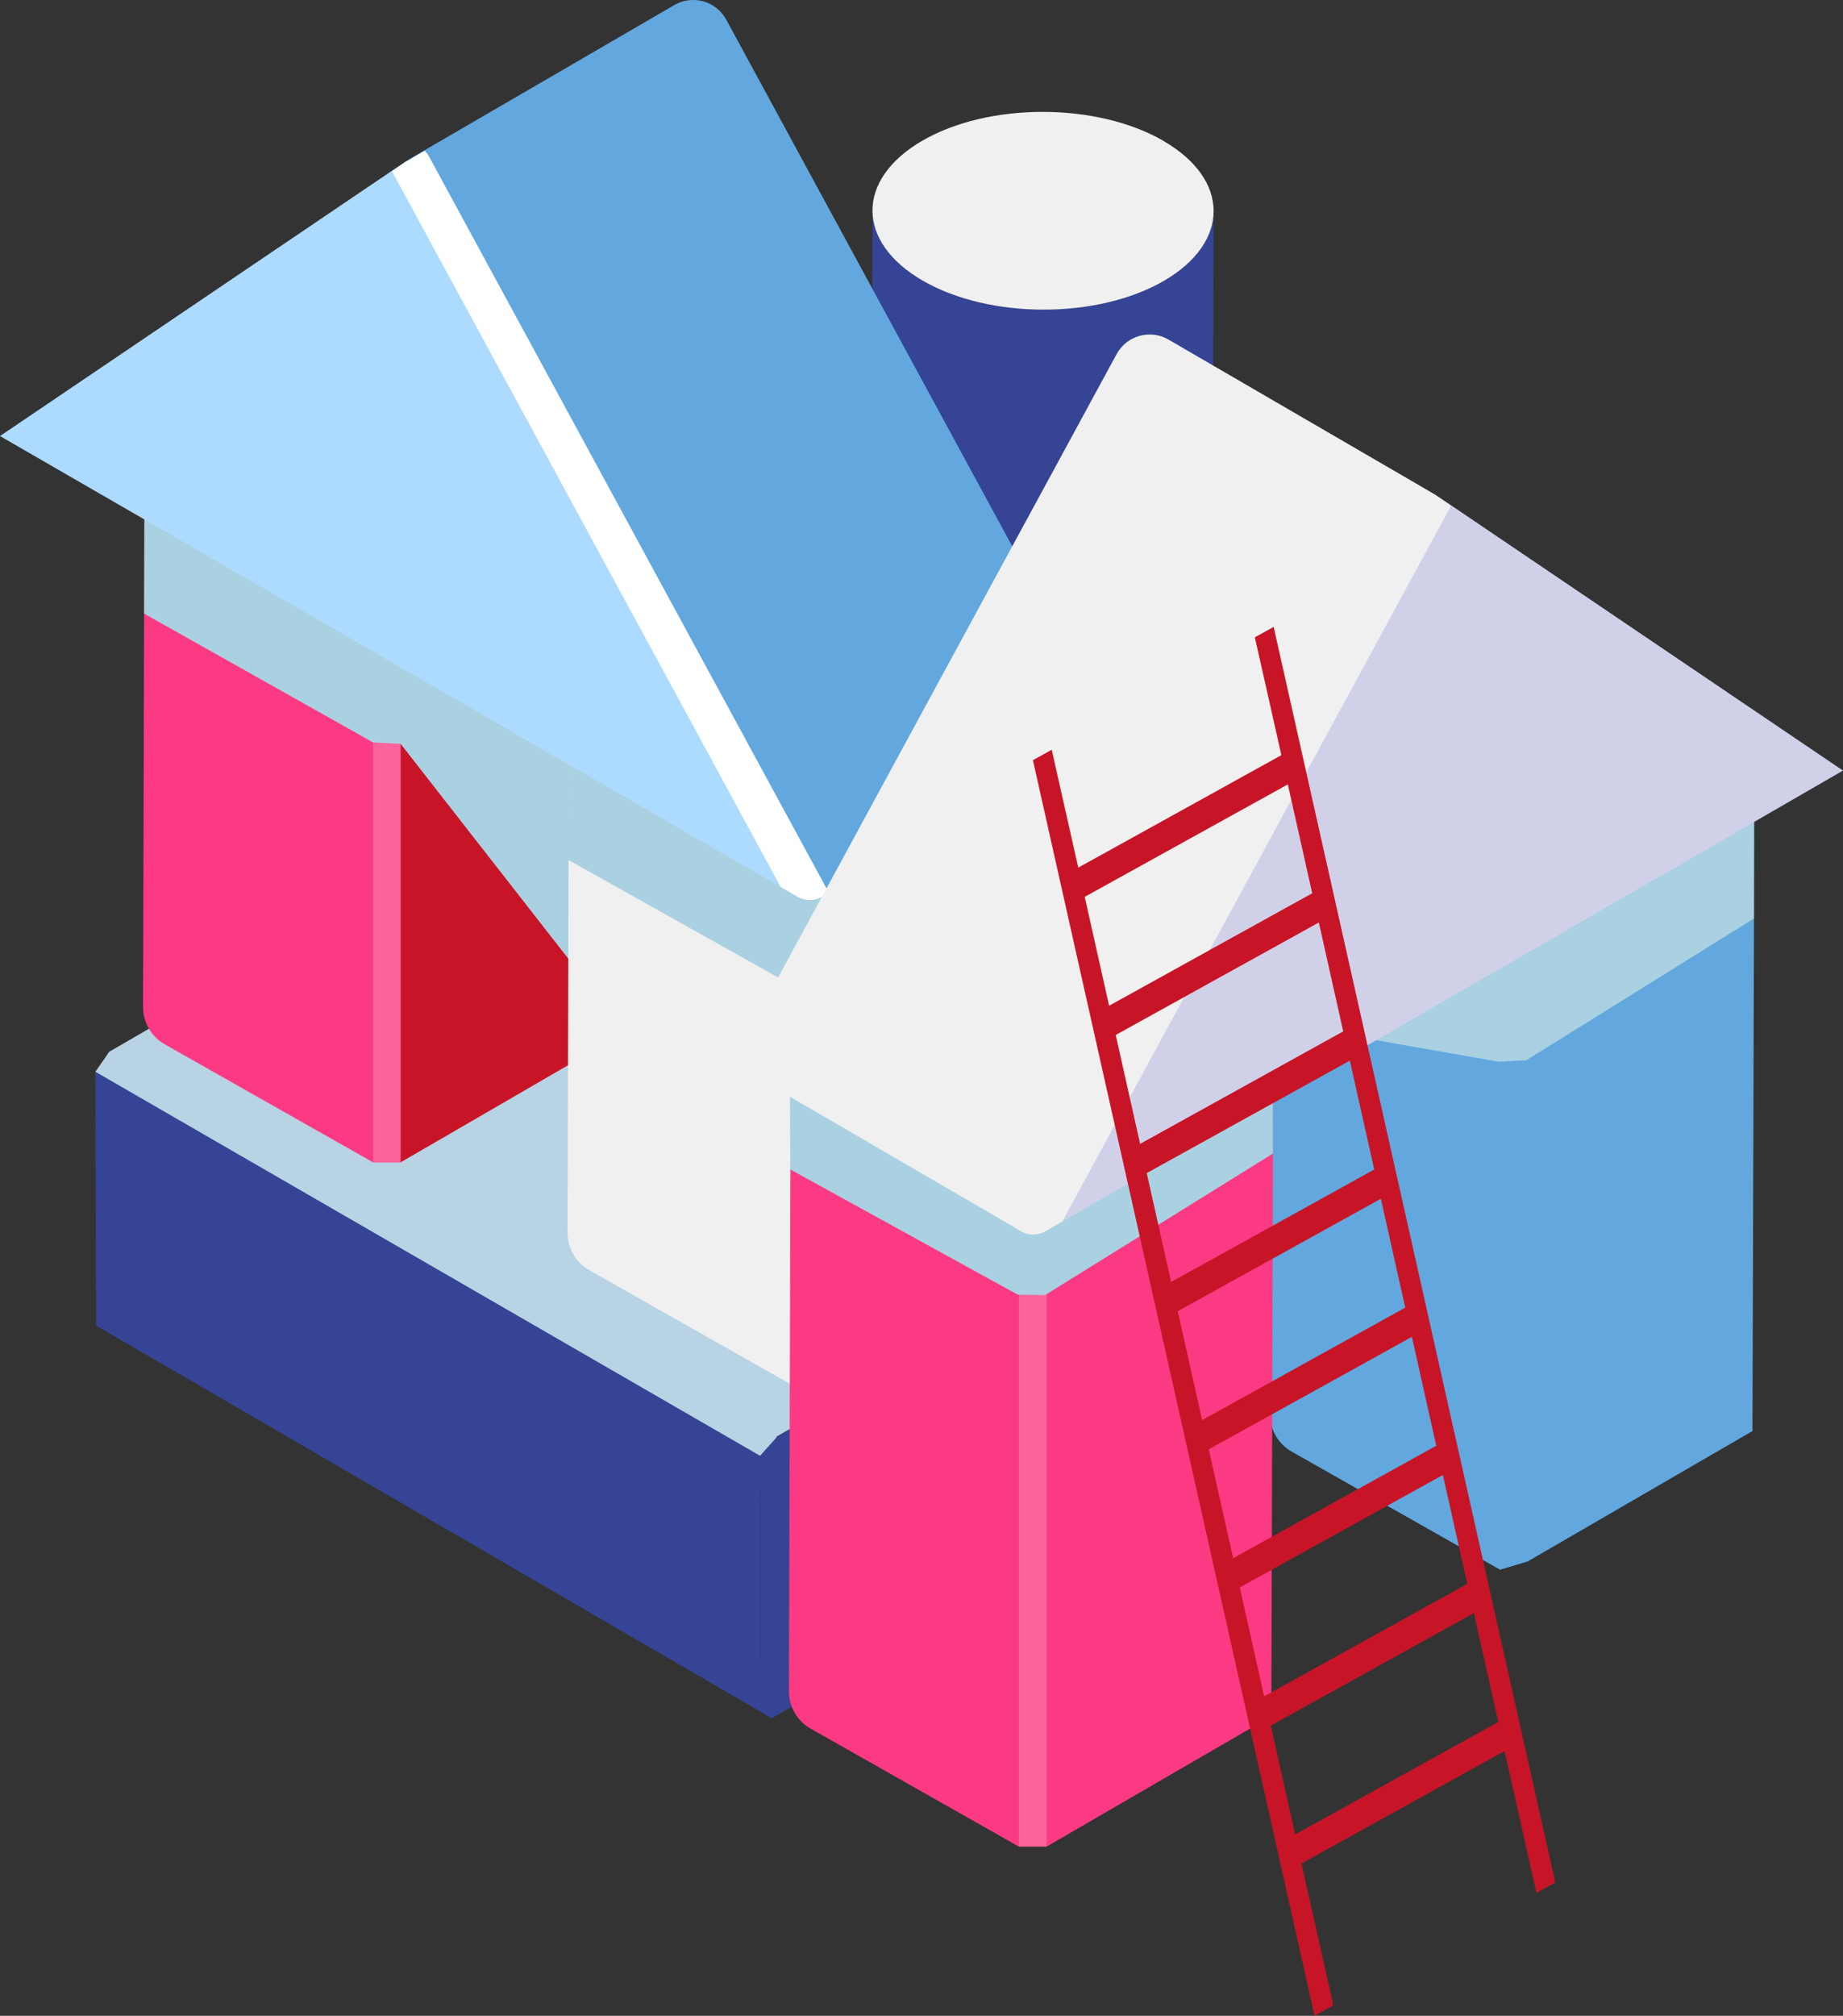 <?xml version="1.0" encoding="UTF-8"?>
<svg id="_レイヤー_2" data-name="レイヤー 2" xmlns="http://www.w3.org/2000/svg" viewBox="0 0 102.81 112.38">
  <rect x="0" y="0" width="102.81" height="112.38" fill="#333333" stroke="none"/>
  <g>
    <polygon points="42.44 95.44 5.36 73.9 5.32 59.75 5.71 59.31 42.4 80.63 42.44 95.44" fill="#354494"/>
    <polygon points="42.4 80.63 5.71 59.31 6.1 58.63 18.82 51.28 55.9 72.83 42.4 80.63" fill="#b8d3e4"/>
    <polygon points="55.9 72.83 55.95 88.35 43.04 95.8 42.44 95.44 42.4 80.63 55.9 72.83" fill="#354494"/>
    <polygon points="42.4 81.16 5.32 59.75 6.1 58.63 43.33 80.12 42.4 81.16" fill="#b8d3e4"/>
  </g>
  <g>
    <polygon points="34.99 20.37 34.89 57.53 22.35 64.8 21.47 64.54 21.58 28.22 21.58 28.16 22.44 27.66 34.99 20.37" fill="#c71527"/>
    <path d="M21.58,28.16l-.1,36.38-.67,.26-11.62-6.58c-.75-.42-1.21-1.22-1.21-2.08l.06-21.96,.02-7.76,.02-6.05,12.55,7.24s.95,.55,.95,.55Z" fill="#fc3a83"/>
    <rect x="20.81" y="27.79" width="1.54" height="37.02" fill="#fc639c"/>
    <polygon points="34.89 57.53 22.35 41.47 20.81 41.39 8.04 34.21 8.06 26.42 20.81 33.81 22.35 33.94 34.99 26.74 34.89 57.53" fill="#aad1e1"/>
  </g>
  <g>
    <path d="M67.7,11.77l-.05,19.06c0,1.4-.93,2.8-2.76,3.87-3.71,2.15-9.73,2.15-13.46,0-1.88-1.08-2.81-2.51-2.81-3.93l.05-19.06c0,1.42,.93,2.84,2.81,3.93,3.73,2.15,9.75,2.15,13.46,0,1.84-1.07,2.76-2.47,2.76-3.87Z" fill="#354494"/>
    <path d="M64.89,7.85c3.73,2.15,3.75,5.64,.05,7.8-3.7,2.15-9.73,2.15-13.46,0-3.73-2.15-3.75-5.64-.04-7.8,3.7-2.15,9.73-2.15,13.46,0h-.01Z" fill="#f0f0f0"/>
  </g>
  <g>
    <polygon points="58.68 32.96 58.57 70.12 46.03 77.39 45.16 77.13 45.26 40.81 45.26 40.75 46.13 40.25 58.68 32.96" fill="#354494"/>
    <path d="M45.26,40.75l-.1,36.38-.67,.26-11.62-6.58c-.75-.42-1.21-1.22-1.21-2.08l.1-35.78,12.55,7.24,.95,.55h0Z" fill="#f0f0f0"/>
    <polygon points="58.62 33.02 45.2 40.81 31.7 33.02 45.11 25.22 58.62 33.02" fill="#354494"/>
    <rect x="44.49" y="40.38" width="1.54" height="37.02" fill="#859dde"/>
    <polygon points="49.53 49.94 49.53 53.3 45.81 55.84 31.7 47.94 31.72 41.99 49.53 49.94" fill="#aad1e1"/>
  </g>
  <g>
    <polygon points="97.87 42.61 97.76 79.78 85.22 87.05 84.35 86.79 84.45 50.47 84.45 50.41 85.32 49.91 97.87 42.61" fill="#62a8de"/>
    <path d="M84.45,50.87l-.1,36.38-.67,.26-11.62-6.58c-.75-.42-1.21-1.22-1.21-2.08l.1-35.78,12.55,7.24,.95,.55h0Z" fill="#62a8de"/>
    <polygon points="97.87 42.68 84.45 50.47 70.95 42.68 84.36 34.88 97.87 42.68" fill="#82bd2c"/>
    <polygon points="85.22 87.05 83.68 87.51 83.68 50.03 85.22 50.03 85.22 87.05" fill="#62a8de"/>
    <polygon points="72.13 57.18 83.6 59.19 85.14 59.11 97.84 51.21 97.84 45.49 85.11 52.8 83.57 52.93 72.1 50.51 72.13 57.18" fill="#aad1e1"/>
  </g>
  <g>
    <polygon points="71.02 58.51 71.01 64.31 70.92 95.68 58.38 102.95 57.5 102.69 57.61 66.37 57.61 66.31 58.47 65.81 71.02 58.51" fill="#fc3a83"/>
    <path d="M57.61,66.31l-.1,36.38-.67,.26-11.62-6.58c-.75-.42-1.21-1.22-1.21-2.08l.1-35.78,12.55,7.24,.95,.55h0Z" fill="#fc3a83"/>
    <polygon points="71.02 58.58 57.61 66.37 44.11 58.58 57.52 50.78 71.02 58.58" fill="#6d85d4"/>
    <rect x="56.84" y="65.93" width="1.54" height="37.02" fill="#fc639c"/>
    <polygon points="44.09 65.2 56.78 72.18 58.3 72.2 71.01 64.31 71.01 58.58 58.28 65.89 56.78 65.89 44.05 58.53 44.09 65.2" fill="#aad1e1"/>
  </g>
  <g>
    <path d="M22.66,8.98l22.13,40.72,1.41,.08,14.02-8.15c.98-.57,1.33-1.81,.79-2.81L40.51,1.09c-.56-1.03-1.87-1.4-2.89-.81l-13.96,8.11-.99,.58h-.01Z" fill="#62a8de"/>
    <polygon points="0 24.31 43.55 49.45 44.74 49.59 22.66 8.98 21.88 9.51 0 24.31" fill="#addbff"/>
    <path d="M21.88,9.51c.02,.09,.05,.17,.1,.25l21.57,39.69,.93,.54c.43,.25,.96,.25,1.39,0l.35-.2c-.02-.06-.04-.12-.07-.18L23.93,8.72c-.07-.12-.15-.23-.25-.31l-.99,.58-.78,.53h-.03Z" fill="#fff"/>
  </g>
  <g>
    <path d="M80.14,27.63l-22.13,40.72-1.41,.08-14.02-8.15c-.98-.57-1.33-1.81-.79-2.81L62.29,19.74c.56-1.03,1.87-1.4,2.89-.81l13.96,8.11,.99,.58h.01Z" fill="#f0f0f0"/>
    <polygon points="102.81 42.96 59.26 68.1 58.07 68.25 80.14 27.63 80.93 28.16 102.81 42.96" fill="#d0d1e9"/>
    <path d="M80.93,28.16c-.02,.09-.05,.17-.1,.25l-21.57,39.69-.93,.54c-.43,.25-.96,.25-1.39,0l-.35-.2c.02-.06,.04-.12,.07-.18l22.22-40.89c.07-.12,.15-.23,.25-.31l.99,.58,.78,.53h.03Z" fill="#f0f0f0"/>
  </g>
  <path d="M71.05,34.95l-1.05,.58,1.48,6.57-11.33,6.27-1.48-6.57-1.05,.58,15.71,70,1.05-.58-1.78-7.91,11.33-6.27,1.78,7.91,1.05-.58s-15.71-70-15.71-70Zm-10.54,15.05l11.33-6.27,1.36,6.07-11.33,6.27-1.36-6.07Zm1.73,7.7l11.33-6.27,1.36,6.07-11.33,6.27-1.36-6.07Zm1.73,7.7l11.33-6.27,1.36,6.07-11.33,6.27-1.36-6.07Zm1.73,7.7l11.33-6.27,1.36,6.07-11.33,6.27-1.36-6.07Zm1.73,7.7l11.33-6.27,1.36,6.07-11.33,6.27-1.36-6.07Zm1.73,7.7l11.33-6.27,1.36,6.07-11.33,6.27-1.36-6.07Zm3.09,13.77l-1.36-6.07,11.33-6.27,1.36,6.07-11.33,6.27Z" fill="#c71527"/>
</svg>